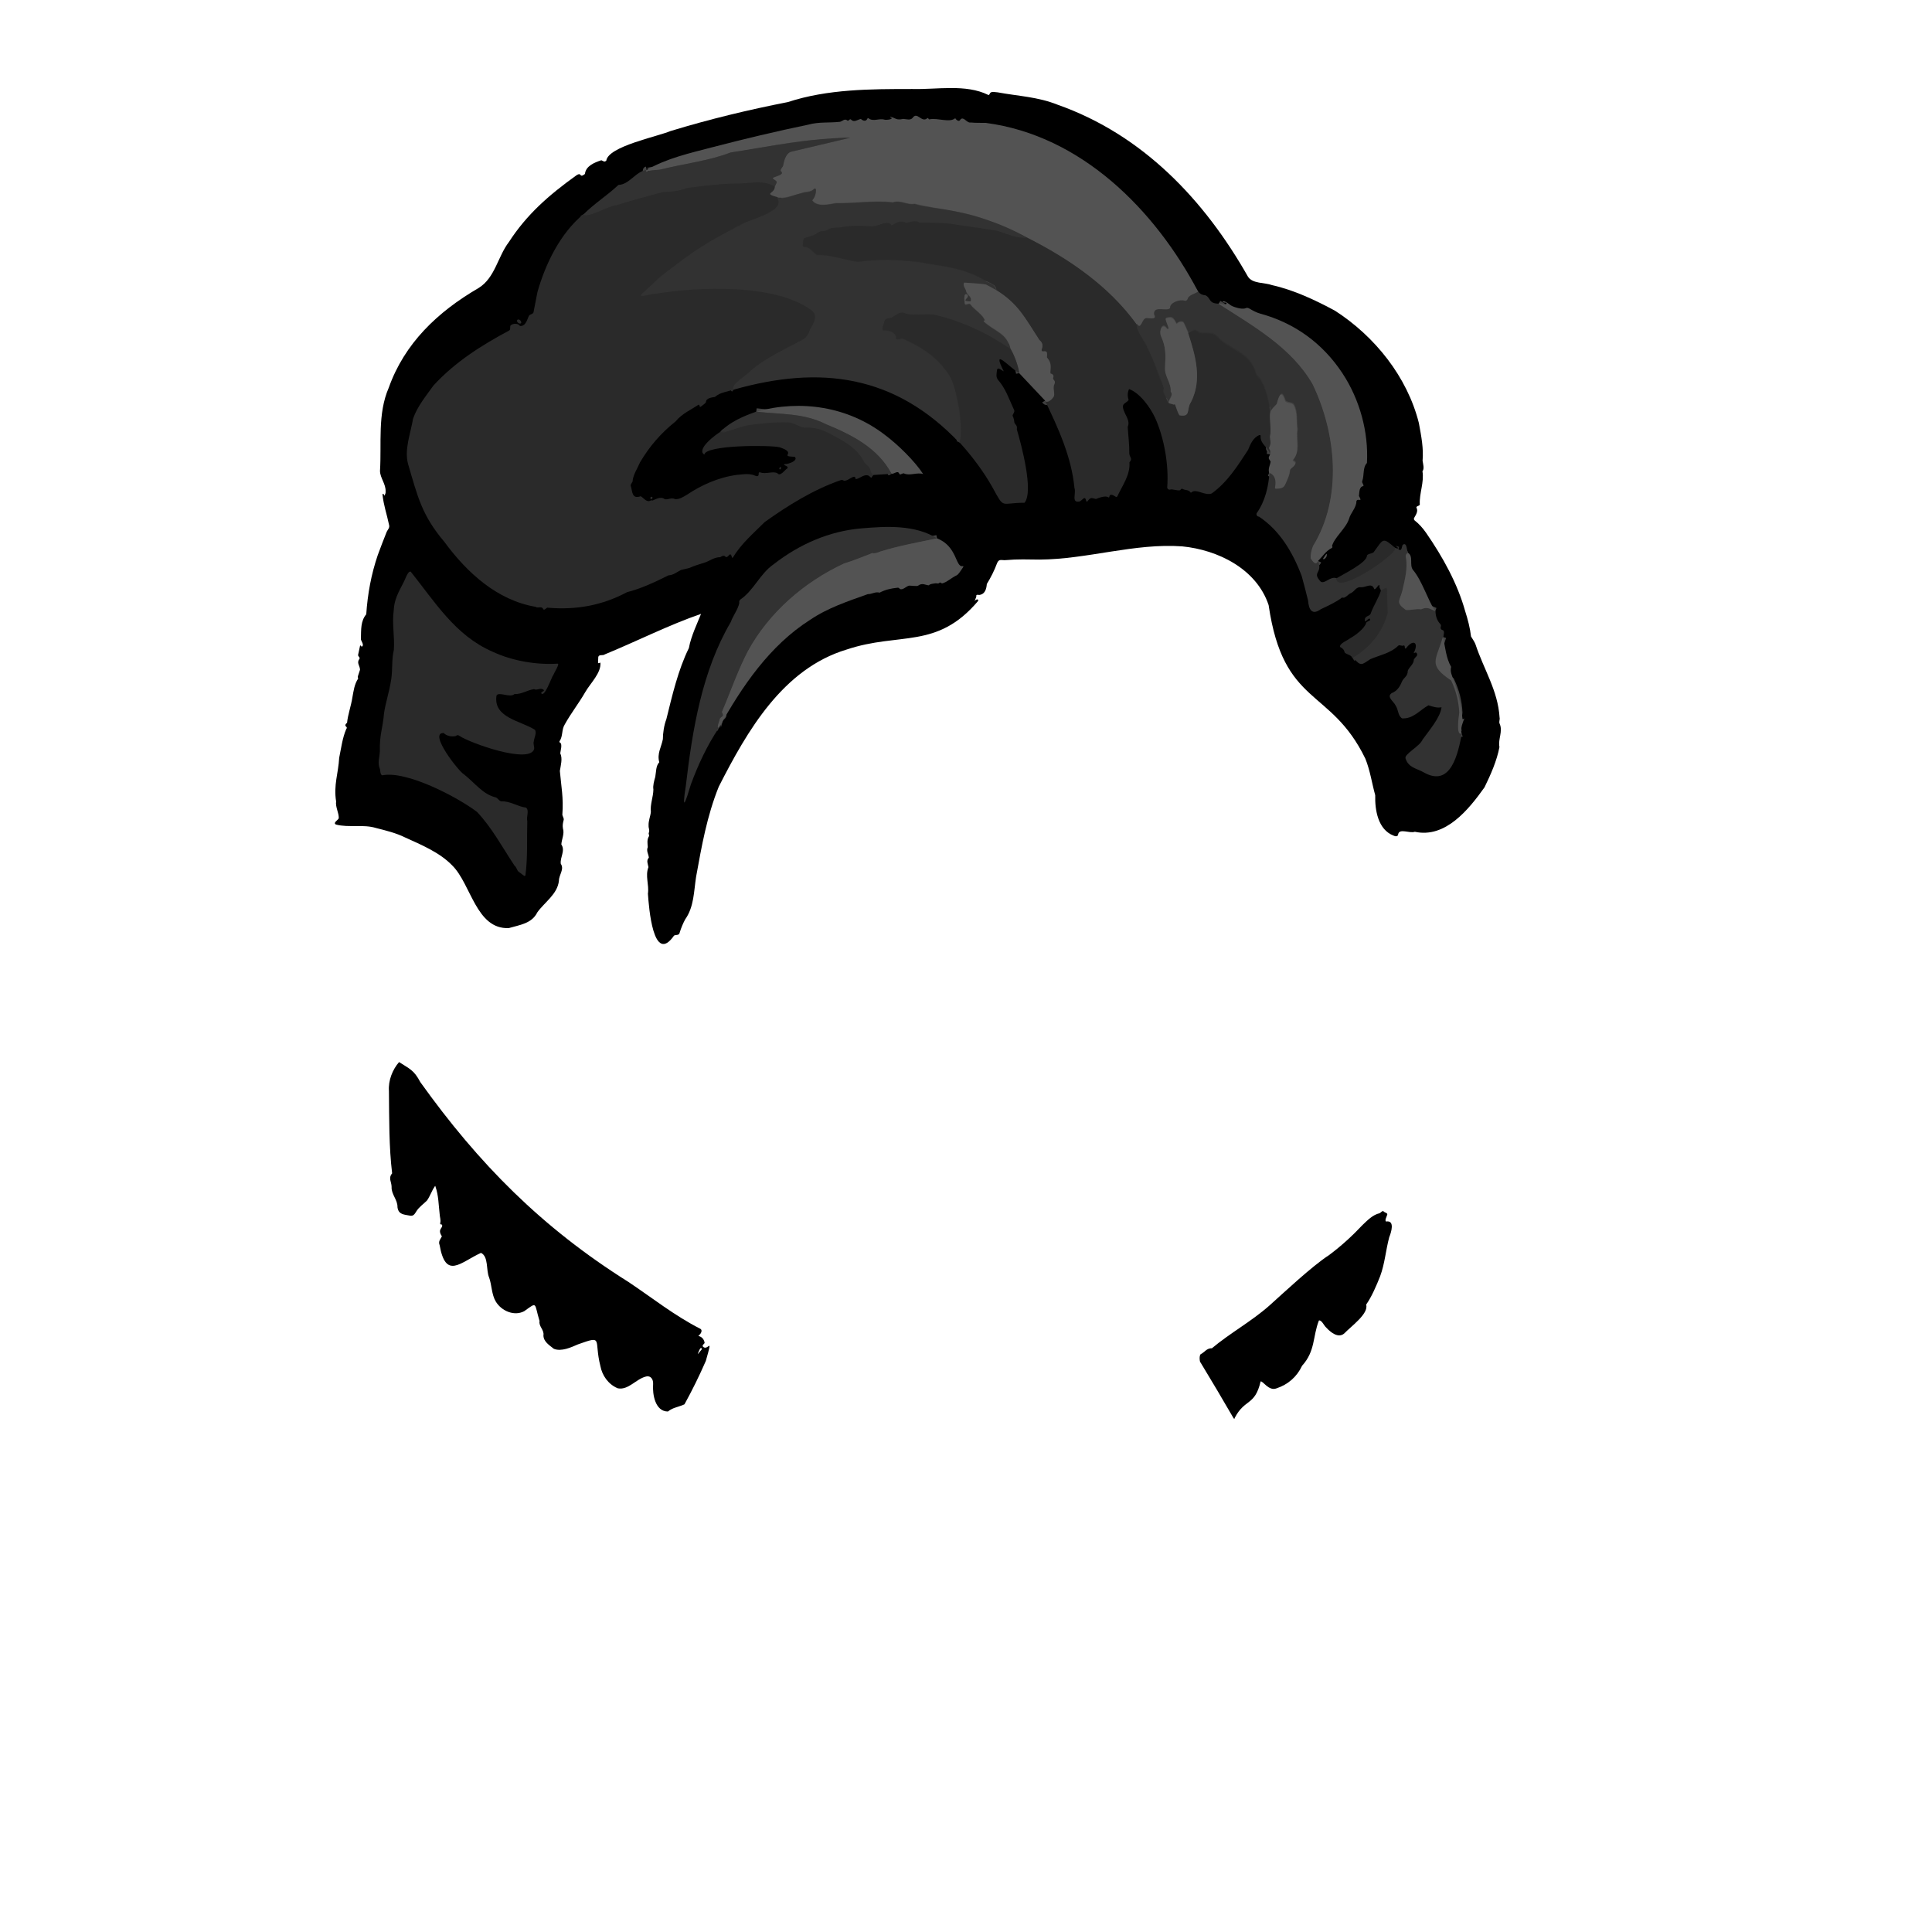 <svg enable-background="new 0 0 1448 1448" viewBox="0 0 1448 1448" xmlns="http://www.w3.org/2000/svg"><path d="m271.5 484.5c1.6-1.7-1.4-4.3-1-6.1.2-6.3-.3-12.9 4-18 1-15.1 3.7-29.9 8.6-44.3 2.2-6 4.4-11.7 6.6-17.2.9-2.2 2.7-3.2 1.8-5.9-1.6-7.7-4-14.3-4.8-22.2-.1-.7.2-.8.7-.5.3.2.5.4.5.8.1.4.2.5.4.1.6-1.1.8-2 .7-2.8.3-5.6-4.1-10.1-4.2-15.4 1.3-20.9-2-42.7 6.6-62.5 11.8-33.1 36.4-56.7 67.4-74.7 12.3-7.7 14.2-23.4 22.6-34.4 13.4-20.7 30-35.2 50.2-49.7 4.9-3.5 2.1 2.4 6.8-1.3.6-6 7.1-8.6 12.3-10.3 1.4.5 2.2 1.7 3.7.3 1.5-10.7 38.2-18 48.2-22.2 29.2-8.9 58.3-15.9 87.9-21.7 29.9-9.8 62.2-9.8 93.3-9.8 18.5.5 39.9-3.9 56.8 4.4.8.5 1.2-.9 1.5-1.4 1.4-1.4 3.3-.6 5.6-.5 15.7 2.9 30 3.3 45 9.3 64 22.6 110.1 71.5 142.6 128.8 3.4 5.5 12.5 4.3 18.1 6.4 16.2 3.6 32.6 11.3 47.2 19.2 29.8 19.2 54.1 49.5 62.8 84.1 1.9 10.2 3.6 19 2.8 28.3.3 2.3 1.5 6-.1 7.9 1.4 8.1-2.4 16.5-2 24.6.5 1.4-3 1.4-2.5 2.7 1.5 2.6-.4 5.3-1.7 7.6-.4.7-.2 1.5.4 2 3.2 2.5 6 5.6 8.5 9.2 12.5 18.1 23.5 37.9 29.3 58.7 2 6.2 3.7 12.8 4.4 19 1.8 2.8 2.9 4.7 3.3 5.8 6.4 19.3 16.8 34.6 18.1 54.9.4 1.7-.6 3 0 4.6 2.7 5.8-1.3 11.7-.1 17.6-1.9 10.2-6.6 20.8-11.2 30.2-11.9 16.7-29.3 38.3-52.2 33.3-4.1 1.4-11.5-2.8-12.5 1.8-.1 1.9-2.1 1.8-3.4 1.1-11.8-4.5-14.1-19.3-13.8-30.3-2.5-9-3.8-18.5-7.4-27.4-26.1-53.8-61.3-38.6-72.5-115.1-9.1-27.3-38.2-41.4-64.7-44-35.6-2.6-71.2 9.7-107 9.9-8.7-.1-16.3-.4-25.4.4-3 .3-5.1-1.3-6.5 2.5-2 5.4-4.6 10.5-7.6 15.4-.3 3.7-1.3 7.6-5.6 8.2-.7 0-2.3-.5-2.3.6.4.9-1.8 4.4-.9 3.7.5-1.1 3.1-1.5 2.2.3-30.9 36.5-58.6 23-98.4 36.3-47.9 14.4-74.6 61-95.9 102.8-8.9 22.1-12.8 44.5-17 67.6-1.7 10.9-1.5 22.5-8.2 31.9-1.6 3-3 6.3-4.1 9.9-.4 2.3-2.8 1.4-4.2 2.2-15.7 22.5-18.9-21.5-19.6-31.4 1-6.7-2.2-13.3.4-19.9-.4-2.4-1.8-4.9.3-7.1-.2-2.6-2.1-5-.8-7.9-.2-2.8-.7-5.5.8-8 .6-.9-.5-1.9 0-2.8.8-2-.3-3.3-.2-5.2-.2-3.9 1.4-7 1.7-10.4-.6-5.7 1.8-11.1 1.9-16.8-.5-2.8.6-6.7 1.4-9.4.7-3.8.4-8.3 3-11-1.8-6.6 1.6-11.4 2.7-17.3 0-4.4.9-10.6 2.6-14.9 4.4-17.8 8.8-37 16.9-53.4 1.6-9 6.8-19.6 9.1-25.6-23.7 8.1-49 20.9-72 30.3-1.6 1.3-4.5-.2-5 2 0 0-.2 4.3-.2 4.3.2.9 1.3-.2 1.8 0 .6 7.7-7.4 15.2-11.3 21.9-4.8 8.4-10.7 15.8-15.4 24.3-2.5 3.9-1.3 8.8-3.9 12.6-.2.3-.2.8.2 1 2.2.9.4 6.4.3 8.1 1.9 3.9.3 9.2-.3 13.2 1 11.3 2.8 20.4 1.9 32.2-.3 1.4 1.2 2.9 1 4.4-.6 2.3-1 4.1-.6 6.5 1.3 3.9-1 8.3-1.2 12 3.2 4.7-1.1 9.6-.4 14.5 2.8 4.1-1.4 8.2-1.4 12.7-1.1 10.1-10.7 16-16.2 23.7-4.1 8.4-13.2 9.4-21.4 11.8-24.5 1-28.2-32.9-42.3-46.9-9.4-9.8-23.2-15.5-35.3-21-6.9-3.4-14.3-5.2-21.8-7.1-9.7-3-20.3-.1-30.1-2.6-2.6-1.4 1.7-3.3 2.1-4.8.1-4.1-2.6-8.3-2-12.6-2-12.2 1.7-21.1 2.3-32.6 1.5-7.2 2.4-14.9 5.3-21.6.6-.7.6-1.3-.2-1.9-1-.8-.2-2.2.8-2.7.6-6.2 3-12.6 4-19.1.9-4.9 1.5-9.9 4.3-14.1 0-.5-.4-1.2-.2-1.7 0 0 1.6-4.9 1.6-4.9 0-3.1-2.8-5.1-.4-8.2.2-.3.2-.7 0-1 0 0-.8-1.1-.8-1.1-.2-.3-.3-.7-.2-1 0 0 1.4-6.5 1.4-6.5 0-.7 1.1-.4.8.1.4.3.4.4.9.2z"/><g fill="none" stroke-width="5"><path d="m898 218.6c-2.5 1.7-6.9 2.6-7.8 5.8-.1 1-1 1.8-2.1 1.7-3.3-1.3-11.5 1.3-11.1 5.4-2.1 3.1-12.6-2.2-12 4.6 2.7 4.5-3.2 3-5.5 3-3.8-.3-3.9 9.7-7.5 4.3" stroke="#434343"/><path d="m852 243.3c-21-29.2-50.7-49-82.2-65.2" stroke="#3f3f3f"/><path d="m769.8 178.1c-21.6-12.1-45-19.1-69.4-22.6-5.1-1-10.1-1.3-14.9-3-5.8 1.1-10.3-3.1-16.4-1.1-14.1-1.6-28.3.8-42.6.6-5.4.9-14.2 3.1-17.8-2.2 1.9-2.2 2.9-4.9 2.8-8.1 0-.6-.9-1-1.3-.5-2.7 2.9-6.3 1.9-9.6 3.3-6 1.1-11.9 4.8-18.1 3.3" stroke="#434343"/><path d="m582.6 147.8c-11-3.2-2.3-2.2-2-7.9" stroke="#3f3f3f"/><path d="m580.7 139.9s1.2-2.6 1.2-2.6c1.6-2.5-5.2-3.2-1.6-4.5 1.5-.7 7.3-2 5.4-4.1-2.1-1.3 1.7-3.7 1.4-5.3.8-4 2.4-9 6.2-9.8 13.2-3.1 34.3-8.1 44-10.4-29.7.1-60.5 6.5-89.8 11.1-15.9 6.2-35.5 8.5-51.4 12.4-3.9 1.1-7.5.3-11.3 1.9-.8.2-.7-1.2-.2-1.3" stroke="#434343"/><path d="m852 243.3c-.3 4.5 2.1 6.6 4.3 10.9 5.4 9 8.9 17.6 12 27.3 1.3 3.7 5.3 7.7 3.5 11.8-.7.5 4 8.3 4.1 8.9" stroke="#2e2e2e"/><path d="m876 302.1 3.8 1.1c.2 0 .6-.6.8-.1.5.4 2.7 8.7 3.9 8.2 8.2 1.3 4.7-5 8.1-9.9 8.6-16.9 3.5-34.8-2.1-51.8" stroke="#3f3f3f"/><path d="m890.5 249.6c5.1-1.5 3.5-3.5 8.9 0 5.4.8 9.9-1.3 14 4.1 8.2 7.8 19.6 10.1 25.5 20.4 1.3 2 1.8 4.3 2.5 6.6 1.2 1.9 3.6 3.7 4.1 5.2 3.1 6.2 5.3 13.9 6.7 23" stroke="#2e2e2e"/><path d="m952.1 308.8c-.8 4.7 1 12.9-.2 18.3.1 2.6 1.1 4.8-.4 7.7-.8 1.3.5 2.1.7 3.2 0 0-.3 2.5-.3 2.5" stroke="#3f3f3f"/><path d="m783.3 300.3c1.2 2.2 5.2-.7 6.7-3.6.5-3.1-1.2-5.9.3-9 .5-1.6.3-2.5-.9-3.5-.3-.2-.3-.5-.2-.8.8-1.2.2-3.4-1.4-3.3-2.2-1.9 2-7.8-2.8-11.4-.8-.6-.2-3.1-.3-3.9.2-3.1-4.7.1-4-2.9 1.1-3 .8-4.9-1.7-7.1-10.7-16.2-15.7-27.1-32.2-37.3" stroke="#3f3f3f"/><path d="m769.8 178.1c-7.7.9-15.2-2.9-22.5-4.8-9.8-1.6-19.2-3-28.9-4.3-10.1-2.1-20-1.7-29.7-1.9-2.9-2.1-6.8-.2-9.6.2-7.2-3.3-10.4 3.9-11.8 1.2-2.1-3.7-11.6 2.7-15.7 1.3-6.7-.3-13.5-.6-20.2.6-3.8 1-8.2-.3-11.5 2.2-2.3 1.4-4.8.2-7.1 2-2.9 2.4-6.7 2.8-10.1 4.1-1.2.2-.8 4.5-1.2 5.2-.1.6.4 1.2 1 1.3 4.3-.2 6.4 4.1 9.6 6 10.5-.2 20.4 3.7 30.5 5.2 17.8-2.3 29.9-1.6 46.2.2 16 3.2 31.2 3.6 47.4 12.7 2.8 2.7 10.4 3 10.4 8.6" stroke="#2e2e2e"/><path d="m746.8 217.5-7.1-4c-.6-.9-15.5-1.5-16.7-1.7-1.7 1.5.9 4.3 1.3 6 .2 3.1 4.3 3.9 3.5 7.5-.7 1.3-3.3.2-4.1-.1-.9-1.3 3.1-2.6 1.5-4.3-3.2-2.2-2.2 4.2-2.1 5.6.1 3.6 3-.3 4.4 1.5 2.9 4 9.6 7.6 10.9 12.3-.4-.1-1.4-.2-.9.5 8.1 7.4 17.6 8.6 20 20.8" stroke="#434343"/><path d="m757.5 261.6c-17.1-11.6-37.1-21.2-57.8-26-7.7-.8-16.2 1.3-22.5-1.4-2.3-.8-6.1 2-8.1 3.2-2 1.3-5.4.3-6.2 3.1.2 1.4-2.9 6.3-.5 6.9 3.4-.3 9.3 1.3 9.2 5.8.7 2.4 4.1-.7 5.9.7 14.1 6.6 25.6 13.8 34.3 27.6 4.9 7.7 5.1 17.3 7.3 26 .5 8.2 2.8 15.9.2 24" stroke="#2e2e2e"/><path d="m580.7 139.9c-9.4-5.7-20.3-1.8-30.2-2.1-11 .1-24 1.7-35.3 3.3-5.9 2.2-12 2.8-18.3 3.1-11.9 3.1-23.3 6.2-35.2 9.9-4-.3-22.4 10.6-24.4 6.6" stroke="#2e2e2e"/><path d="m913.3 227.6c25.9 16.7 54.7 32.7 70.6 60.4 17.8 37.1 22.4 85.2.3 121.2-1.2 2.9-1.9 6.2-1.8 9.2 1.1 1.6 3.7 6.2 5.5 2.1" stroke="#434343"/><path d="m1001.6 433.5c.3 12.7 42.6-16.4 44-21.9-.7-.2 0-.5.2-.9" stroke="#2e2e2e"/><path d="m1055.3 414.4c-1.3.5-1.9 1.5-1.6 3.1 1.7 8.5-.7 17-2.6 25.3-2.1 7.9-5.4 8.6 2.7 14.4 3.5.3 7.4-1.1 11.4-.5 4.8-2.2 6.6-.2 10.5 1.3" stroke="#434343"/><path d="m1081.4 477.4c-5.3 17.9-11.4 20.8 6.1 32.6 3.9 8.3 5.7 15.7 6.1 24-.3 3.1-2.6 17.6 1.7 15.7" stroke="#434343"/><path d="m1013.7 493.1c12.8-7.7 22-18.7 26.1-33.5 0-6-.7-11.8-.4-17.8-.2-2.3-3.6.6-4.5.8" stroke="#2e2e2e"/><path d="m951.2 354.3c4.1 1.6 5.6 5.2 4.5 10.9-.1.4.3.8.7.8 2.6-.2 5.7-.1 6.8-3 1.5-3.4 3.5-7.3 3.6-11.1 1.3-1.9 6.8-4.4 2.5-6.6-.5-.1-.5-.4-.2-.8 5.8-6.6 1.9-15.5 3.3-22.5-1-6.3.3-12.9-2.8-18.7-1.2-1.9-5.1-1.2-6.3-2.9-2.8-9.1-4.8-4-6.3 2.1-1.5 2.1-3.4 2.9-4.9 6.2" stroke="#434343"/><path d="m890.5 249.6c-.3-.4-3.4-8.4-4.1-8.1-2.5-1.2-4.2 1.7-5 1-.8-1.7-2-4.2-4.1-4.5-.9.4-4.2 0-3.9 1.7.6 1.2 3.8 8.6 1.1 6.8-3.6-5.4-6.1 1.8-4.6 5.3 4 8.9 3.5 14.4 3.1 23.6-.6 6.6 4.8 11.6 4.2 18.1 2.4 2.9-1.3 5.3-1.4 8.5" stroke="#434343"/><path d="m582.6 147.8c7.8 11-26.6 18-32.5 23.2-17.3 8.8-33.8 19.2-48.8 31.6-8.8 5.2-12.8 11.7-19.9 17.3-4.7 3.6 8.5-.5 9.7 0 32.3-5.5 89.3-7.8 116.8 11.8 6 4 2.4 9.9-.5 14.8-.9 3.2-2.4 5.6-4.7 7.3-13.8 7.6-28.3 13.8-40.1 24.1-2.1 2.9-15.8 10.5-12.3 13.8" stroke="#2e2e2e"/><path d="m540.1 323.5c.9.8 2.2.9 3.8.2 5.9-2.4 11.6-3.5 17.9-5.2 9.9-1.1 18.2-2.3 28.6-1.9 5.1.1 9.5 4.3 14 3.9 5.6-.1 10.9 1.1 15.9 3.7 10.1 5.4 20.9 10.3 26.8 21 .7 2.9 4.8 3.9 5.2 7.2.4 1.7 1.1 3 2.1 3.7" stroke="#2e2e2e"/><path d="m764 279.7c-1.1-6.4-3.3-12.5-6.5-18.1" stroke="#3f3f3f"/><path d="m668.2 355.1c-10.2-19.2-29.7-29.2-49.3-37.2-17-8.6-34.5-7.2-52.1-9.4" stroke="#434343"/><path d="m702.3 403.5c-14.5 3.1-28.1 5.5-42.4 9.9-2.1.9-3.8 1.6-6.1 1.2-7.1 2.7-13.9 5.6-21.2 7.8-30.3 14.1-56.4 37.1-72 65.6-7.6 14.6-12.9 30.1-19.3 45.2-.7 1.1 1.5 2.6.3 3.6-.3.2-2.2 1.7-2.1 2.2 0 0-1.6 5.5-1.6 5.5-.2.6.5.8.9 1" stroke="#434343"/></g><path d="m898 218.6c-2.5 1.7-6.9 2.6-7.8 5.8-.1 1-1 1.8-2.1 1.7-3.3-1.3-11.5 1.3-11.1 5.4-2.1 3.1-12.6-2.2-12 4.6 2.7 4.5-3.2 3-5.5 3-3.8-.3-3.9 9.7-7.5 4.3-27.1-36.6-67.9-61.1-109.6-77.3-17.5-8-38.6-8.9-56.9-13.5-5.8 1.1-10.3-3.1-16.4-1.1-14.1-1.6-28.3.8-42.6.6-5.5.9-14.2 3.1-17.8-2.2 1.3-1.2 4.9-9 1.5-8.6-2.7 3-6.3 1.9-9.6 3.3-7.1 1.9-15.9 5.9-22.7 1.8-3.2-2.3 3.4-2.5 2.6-6.4 0 0 1.2-2.6 1.2-2.6 1.7-2.5-5.2-3.2-1.6-4.5 1.3-.7 7.4-2 5.4-4.1-2.1-1.3 1.7-3.7 1.4-5.3.8-4 2.4-9 6.2-9.8 13.2-3.1 34.4-8.1 44-10.4-6.3-1.2-13.6 1.9-20.4 1.2-23.1 1-46.7 6.8-69.4 9.9-15.9 6.2-35.5 8.5-51.4 12.5-3.9 1.1-7.5.3-11.3 1.9-.8.2-.7-1.2-.2-1.3 15.3-8.9 32.5-12.7 49.3-17.1 24.2-6.3 48.1-12 72.2-17 7.9-2.2 15.4-1.2 23.5-2.1 2-.3 3.5-2.8 5.7-1 .6.5 1.2-.4 1.7-.7.3-.3.7-.3 1 0 2.3 2.4 4.7.2 7.4-.5 1.5 1.5 3.9 2.2 4.9-.2.1-.3.5-.4.8-.3 3.6 2.9 7.9-.2 12.1 1.1 1.2.4 7.5-.4 4.5-1.7-.3 0-.4-.2-.2-.5 4.2 1 4.3 2.8 9.6 1.6 2.3.1 5.5 1.4 7.2-.9 3.4-4.8 6.6 4.1 10.9.4.9-.7.7 1.2 1.8.8 6-1.2 15 2.8 19.1-.8.8 1.3 2.9 3.1 3.9 1 2.4-2.8 4.8 2.9 7.8 2.2 3.8.4 7.5.2 11.2.3 71.6 9.4 126.8 65.1 159.2 126.5z" fill="#535353"/><path d="m580.7 139.9c-9.4-5.7-20.3-1.8-30.2-2.1-11 .1-24 1.7-35.3 3.3-5.9 2.2-12 2.8-18.3 3.1-11.9 3.1-23.3 6.2-35.2 9.9-4-.3-22.4 10.6-24.4 6.6 8-8.1 18.1-14.4 26.2-22.1 8.4-.3 12.9-10.2 21.1-11.2-.5.1-.6 1.5.2 1.3 3.8-1.7 7.5-.9 11.3-1.9 15.9-4 35.5-6.3 51.4-12.5 29.3-4.6 60.1-10.9 89.8-11.1-9.8 2.3-30.7 7.3-44 10.4-3.8.8-5.4 5.8-6.2 9.8.3 1.6-3.5 4-1.4 5.3 1.9 2.2-4 3.4-5.4 4.1-3.6 1.3 3.2 2.1 1.6 4.5-0 0-1.2 2.6-1.2 2.6z" fill="#323232"/><path d="m580.7 139.9c-.3 5.7-9 4.7 2 7.9 7.8 11-26.6 18-32.5 23.2-17.3 8.8-33.8 19.2-48.8 31.6-8.8 5.2-12.8 11.7-19.9 17.3-4.7 3.6 8.5-.5 9.7 0 32.3-5.5 89.3-7.8 116.8 11.8 6 4 2.4 9.9-.5 14.8-.9 3.2-2.4 5.6-4.7 7.3-13.8 7.6-28.3 13.8-40.1 24.1-2.1 2.9-15.8 10.5-12.3 13.8-5.1 2.1-10.2 2-14.6 5.8-2.3.4-6.6.8-6.7 3.8.1.8-3.5 3.1-4 3.6-1.2.6-.3-2-1.7-1.5-6 4-12.4 6.7-17.1 12.5-10.8 8.6-19.4 18.4-26.6 30.6-2 4.7-4.7 8.5-5.5 13.3.3 1.7-1.7 2.7-1.5 4.2 1.4 4.6.8 10.3 7.5 7.9 1.9 1 4.5 5.1 7.5 3.2.5-.4 1.2.2 1.7-.1 2.6-1.2 6.2-3 8.8-.9 2.4.7 5-1.5 7.8 0 3.1.3 6.1-1.7 8.7-3.2 10.8-7.3 23.9-13.2 37.7-15 5.2-.4 9.4-1.4 14.3.9.7.3 1.5 0 1.8-.6.3-.9-.3-2.5 1.2-2.2 4.3 1.7 9.5-1.2 13 .7 2 2.8 5.7-2.7 7.2-3.5 2.3-2-4.5-2.6-1.6-3.4 2.7.1 10.1-2.5 7.4-5.4-12.8-.5 2.7-2.6-11.5-7.2-7.1-1.7-55.3-1.8-56.3 5.5-6.4-3.8 8.5-15.1 12.3-17.2.9.8 2.2.9 3.8.2 5.9-2.4 11.6-3.5 17.9-5.2 9.9-1.1 18.2-2.3 28.6-1.9 5.1.1 9.5 4.3 14 3.9 5.6-.1 10.9 1.1 15.9 3.7 10.1 5.4 20.9 10.3 26.8 21 .7 2.9 4.8 3.9 5.2 7.2.4 1.7 1.1 3 2.1 3.7-.6.8-1.9 1.2-2.9.7-3.8-2.2-7.1 2.1-10.3 2.3-.2-.8-.2-1.7-1.1-1.8-2.4.3-4.9 3.2-7.7 3-.8-.6-1.7-.7-2.5-.4-20.2 7-39.3 18.8-56.9 31.4-8.6 8.6-17.4 16-23.8 26.5-1 1.7-.8-3.6-2.6-2-4 4.5-1.9-1.5-6.9 1.8-4.5 0-7.8 2.7-11.2 3.9-4.5 1.4-8 2.4-12 4.2-2.1.5-4.2 1-6.2 1.5-3.3 1.6-5.7 3.9-9.4 4-9.4 4.8-21.7 10.4-31 12.6-19 10.1-38.1 13.4-59.1 11.7-1.2-.7-2.9 2.6-3.8 1-1-2.6-4-.3-5.7-1.7-28.8-4.9-51.4-25.6-68.3-48.6-17.1-20.2-20.1-34.2-27.2-58.2-3.1-10.9 1.9-23.4 3.7-34.3 3.4-9.5 9.7-16.9 15.3-24.8 16-17.4 35.6-29.9 56.4-41 1.7-.7.7-2.6 1.3-3.9 1.7-1.8 5.9-1.8 7.1.3 4.6.4 5.5-5.5 6.9-7.9.7-.7 3.4-1.3 3.3-2.6 1-4.9 2-10.1 2.9-14.9 6.1-21.5 17.2-44.1 34.5-58.4 1.8 4 20.6-7 24.4-6.6 11.8-3.7 23.3-6.8 35.2-9.9 6.3-.2 12.4-.9 18.3-3.1 11.3-1.6 24.4-3.1 35.3-3.3 9.9.5 20.8-3.4 30.2 2.3z" fill="#2a2a2a"/><path d="m769.8 178.1c-7.7.9-15.2-2.9-22.5-4.8-9.8-1.6-19.2-3-28.9-4.3-10.1-2.1-20-1.7-29.7-1.9-2.9-2.1-6.8-.2-9.6.2-7.2-3.3-10.4 3.9-11.8 1.2-2.1-3.7-11.6 2.7-15.7 1.3-6.7-.3-13.5-.6-20.2.6-3.8 1-8.2-.3-11.5 2.2-2.3 1.4-4.8.2-7.1 2-2.9 2.4-6.7 2.8-10.1 4.1-1.2.2-.8 4.5-1.2 5.2-.1.6.4 1.2 1 1.3 4.3-.2 6.4 4.1 9.6 6 10.5-.2 20.4 3.7 30.5 5.2 17.8-2.3 29.9-1.6 46.2.2 16 3.2 31.2 3.6 47.4 12.7 2.8 2.7 10.4 3 10.4 8.6l-7.1-4c-.6-.9-15.5-1.5-16.7-1.7-1.7 1.5.9 4.3 1.3 6 .2 3.1 4.3 3.9 3.5 7.5-.7 1.3-3.3.2-4.1-.1-.9-1.3 3.1-2.6 1.5-4.3-3.2-2.2-2.2 4.2-2.1 5.6.1 3.6 3-.3 4.4 1.5 2.9 4 9.6 7.6 10.9 12.3-.4-.1-1.4-.2-.9.5 8.1 7.4 17.6 8.6 20 20.8-17.1-11.6-37.1-21.2-57.8-26-7.7-.8-16.2 1.3-22.5-1.4-2.3-.8-6.1 2-8.1 3.2-2 1.3-5.4.3-6.2 3.1.2 1.4-2.9 6.3-.5 6.9 3.4-.3 9.3 1.3 9.2 5.8.7 2.4 4.1-.7 5.9.7 14.1 6.6 25.6 13.8 34.3 27.6 4.9 7.7 5.1 17.3 7.3 26 .5 8.2 2.8 15.9.2 24-48.5-51.1-104.3-58.2-169.1-39.9-3.6-3 10.4-11.1 12.3-13.8 11.8-10.3 26.4-16.4 40.1-24 2.2-1.7 3.8-4.1 4.7-7.3 2.9-4.8 6.5-10.8.5-14.8-27.4-19.6-84.4-17.3-116.8-11.8-1.7-.5-13.9 3.6-9.7 0 7.8-7.2 15.5-14.8 25.1-21.4 15.1-11.8 31.2-21.5 48.4-29.8 5.6-5.1 34.6-9.1 27.9-20.9 6.2 1.5 12.1-2.2 18.1-3.3 3.3-1.3 6.9-.3 9.6-3.3.4-.5 1.3-.2 1.3.5.1 3.2-.8 5.9-2.8 8.1 3.5 5.3 12.3 3.1 17.8 2.2 14.3.2 28.5-2.2 42.6-.6 6.1-2 10.6 2.2 16.4 1.1 4.8 1.6 9.8 2 14.9 3 24.4 3.1 47.8 10.1 69.4 22.2z" fill="#323232"/><path d="m769.8 178.1c31.5 16.1 61.2 36 82.2 65.2-.3 4.5 2.1 6.6 4.3 10.9 5.4 9 8.9 17.6 12 27.3 1.3 3.7 5.3 7.7 3.5 11.8-.7.5 4 8.3 4.1 8.9l3.8 1.1c.2 0 .6-.6.8-.1.5.4 2.7 8.7 3.9 8.2 8.2 1.3 4.7-5 8.1-9.9 8.6-16.9 3.5-34.8-2.1-51.8 5.1-1.5 3.5-3.5 8.9 0 5.4.8 9.9-1.3 14 4.1 8.2 7.8 19.6 10.1 25.5 20.4 1.3 2 1.8 4.3 2.5 6.6 1.2 1.9 3.6 3.7 4.1 5.2 3.1 6.2 5.3 13.9 6.7 23-.8 4.7 1 12.9-.2 18.3.1 2.6 1.1 4.8-.4 7.7-.8 1.3.5 2.1.7 3.2 0 0-.3 2.5-.3 2.5-1.1-5.5-7.6-7.7-7.1-14.1 0-.4-.5-.7-.9-.5-4.7 1.8-6.8 6.9-8.5 11.1-7.9 12.1-15.5 24.2-27.2 32.6-4.9 2.1-11.6-3.8-15.1-.9-.2.4-.7.4-.9.1-1.3-2.1-4-1.4-5.9-2.6-.8-.4-1.4.5-1.8 1-2.4.6-5.4-1.1-7.8-.4-1 .1-1.8-.7-1.9-1.6 1.3-16.8-2.2-36.8-8.9-51.9-3.9-8.5-11.8-19.1-19.7-21.9-1.2 2.7-1.3 5.4-.3 8.1-1.7 2.9-5.8 2.1-3.7 7.8 1.4 4.1 5 8.1 3 12.4.4 6.7 1.3 13.3 1.2 20 .2 3.1 2.8 3.6.1 6.6.7 9.5-5.3 17.3-9 25.4-.2.5-.9.7-1.3.4-1.5-1-4.5-2.8-4.8.1 0 .4-.5.6-.8.3-2-1.5-7.1.4-9.2 1.3-3.6-.9-3.9-1.5-6.5 1.9-.5.2-.9-.3-.9-.8-1-4.4-3.2.7-5.2.8-6 1.1-2.1-6.4-3.5-10.1-2.2-23.2-12.1-44.8-22-65.4 1.2 2.2 5.2-.7 6.7-3.6.5-3.1-1.2-5.9.3-9 .5-1.6.3-2.5-.9-3.5-.3-.2-.3-.5-.2-.8.8-1.2.2-3.4-1.4-3.3-2.2-1.9 2-7.8-2.8-11.4-.8-.6-.2-3.1-.3-3.9.2-3.1-4.7.1-4-2.9 1.1-3 .8-4.9-1.7-7.1-10.7-16.2-15.7-27.1-32.2-37.3.1-5.6-7.6-6-10.3-8.6-16.3-9.1-31.4-9.5-47.4-12.7-16.3-1.8-28.4-2.4-46.2-.2-10.1-1.4-20-5.3-30.5-5.2-3.2-1.9-5.3-6.2-9.6-6-.6 0-1.1-.6-1-1.3.6-.7-.1-5 1.2-5.2 3.4-1.2 7.2-1.7 10.1-4.1 2.4-1.7 4.8-.6 7.1-2 3.3-2.4 7.7-1.2 11.5-2.2 6.7-1.2 13.5-.8 20.2-.6 4.9 1.2 11.9-4.5 15.7-1.6.5 3.5 4.6-4.3 11.7-.9 2.8-.4 6.8-2.3 9.7-.2 9.7.2 19.5-.1 29.7 1.9 9.8 1.3 19.2 2.7 28.9 4.3 7 2.2 14.5 6 22.2 5.1z" fill="#2a2a2a"/><path d="m746.8 217.5c16.5 10.2 21.6 21.1 32.2 37.3 2.5 2.2 2.8 4 1.7 7.1-.4 3.9 5.1-2.2 3.9 5.8 3.4 4.3 3 6.9 2.6 12.2 1.6.3 3.1 1.6 2 3.5.1 1.6 2.2 2.2 1.1 4.3-1.5 3 .2 5.9-.3 9-1.4 2.9-5.5 5.9-6.7 3.6 0 0-19.4-20.6-19.4-20.6-1.1-6.4-3.3-12.5-6.5-18.1-2.4-12.1-11.9-13.3-20-20.8-.5-.8.5-.6.9-.5-1.4-4.7-8-8.2-10.9-12.3-1.3-1.8-4.2 2-4.4-1.5 0-1.4-1.1-7.8 2.1-5.6 1.8 2.6-5.7 4.7 2 5 .3 0 .6-.2.6-.6.7-3.5-3.3-4.4-3.6-7.5-.5-1.7-3-4.6-1.3-6 1.3.2 16 .8 16.7 1.7.2 0 7.3 4 7.3 4z" fill="#535353"/><path d="m898 218.6c1.4 1.7 3.2 2.6 5.4 2.7 4.3 1.9 2 6.1 9.9 6.3 25.9 16.7 54.7 32.7 70.6 60.4 17.8 37.1 22.4 85.2.3 121.2-1.2 2.9-1.9 6.2-1.8 9.2 1.1 1.6 3.7 6.2 5.5 2.1 3.6 9.6-5 7.8 1.9 15.4 3.1 2.1 7.4-4.4 11.9-2.5.3 12.7 42.6-16.4 44-21.9-.7-.2 0-.5.2-.9 4.7 2.5 4 2.3 5.3-2.2 3.7-2.7 2.8 5.1 4.3 5.8-1.3.5-1.9 1.5-1.6 3.1 1.7 8.5-.7 17-2.6 25.3-2.1 7.9-5.4 8.6 2.7 14.4 3.5.3 7.4-1.1 11.4-.5 4.8-2.2 6.6-.2 10.5 1.3-.1 3.2.9 7.1 3.4 9.7.7.6.9 1.4.5 2.4-.3.9.1 1.9 1 2.2 2.4.4 1.1 3.6 1 5.1-5.3 17.9-11.4 20.8 6.1 32.6 3.9 8.3 5.7 15.7 6.1 24-.3 3.1-2.6 17.6 1.7 15.7-2.8 14.6-8 41-28.4 29.5-5.8-3.3-11.6-3.5-13.9-10.6-1-3.3 10.8-9.1 12.8-14.1 4.8-6.7 13.3-16.5 14.2-24.2-3.5.6-6.5-.4-9.8-1.5-6.4 3.5-11.5 10.4-19.9 9.8-3.2-2.5-2.4-6-4.7-9.6-1.2-2.9-7.1-6.4-3-9.3 3.9-1.5 6.1-4.6 7.6-8.4 1.5-3.6 4.5-3.9 4.5-8.4 1-2.7 4.7-5.1 4.5-8.3.5-.9 1.2-1.7 1.9-2.4 1.4-1.1.3-4-1.5-2.6-.4.2-.5.1-.3-.3 3.9-7.9-.8-10.2-5.9-3.2-.3.3-.6.3-.8-.2-.3-.7.1-2.1-1.1-1.9-1.4.7-2.9-.8-3.9.1-5.8 5.7-13.6 7-20.9 10.1-6.6 4.2-7 5.9-13-1.2 12.8-7.7 22-18.7 26.1-33.5 0-6-.7-11.8-.4-17.8-.2-2.3-3.6.6-4.5.8-1-.9-1.5-1.8-1.4-2.6.2-4-2.8 3.1-4 1.7-1.7-5-6.1-1.1-9.5-1.3-4.1-.4-4.7 2.6-7.6 4.3-2.5.8-4.6 4.5-6.9 3.4-4.5 3.5-10.5 6.2-16 8.8-6.6 4.8-9 .2-9.5-6.4-1.5-6.1-3.1-12.5-4.8-18.5-6.9-18.2-16.5-34.1-32-44.5-1.3.1-2.3-1.4-1.7-2.6 6.5-9.3 8.8-20 9.6-30.7 4.1 1.6 5.6 5.2 4.5 10.9-.1.4.3.8.7.8 2.6-.2 5.7-.1 6.8-3 1.5-3.4 3.5-7.3 3.6-11.1 1.3-1.9 6.8-4.4 2.5-6.6-.5-.1-.5-.4-.2-.8 5.8-6.6 1.9-15.5 3.3-22.5-1-6.3.3-12.9-2.8-18.7-1.2-1.9-5.1-1.2-6.3-2.9-2.8-9.1-4.8-4-6.3 2.1-1.5 2.1-3.4 2.9-4.9 6.2-1.4-9.1-3.6-16.8-6.7-23-.5-1.6-2.8-3.3-4.1-5.2-.7-2.3-1.2-4.5-2.5-6.6-5.8-10.3-17.2-12.6-25.5-20.4-4-5.4-8.6-3.3-14-4.1-5.4-3.4-3.8-1.5-8.9 0-.3-.4-3.4-8.4-4.1-8.1-2.5-1.2-4.2 1.7-5 1-.8-1.7-2-4.2-4.1-4.5-.9.4-4.2 0-3.9 1.7.6 1.2 3.8 8.6 1.1 6.8-3.6-5.4-6.1 1.8-4.6 5.3 4 8.9 3.5 14.4 3.1 23.6-.6 6.6 4.8 11.6 4.2 18.1 2.4 2.9-1.3 5.3-1.4 8.5-.5-1.8-5.5-8.3-3.7-10.1-2.9-10.3-7.4-20.3-12-30.4-2-5.8-8.6-11.8-8.3-18.3 3.5 5.5 3.7-4.6 7.5-4.2 2.3 0 8.1 1.5 5.5-3-.6-6.8 9.9-1.5 12-4.6-.5-4 7.4-6.6 10.6-5.5 1.1.5 2.4-.3 2.6-1.6.9-2.5 5.2-3.4 7.8-5.1z" fill="#323232"/><path d="m987.8 420.5c-1.8 3.8-4.2-.2-5.5-2.1-.1-3 .6-6.3 1.8-9.2 22.1-36 17.5-84.1-.3-121.2-15.9-27.7-44.7-43.7-70.6-60.4 1.9-.4 2.9.6 4.5.8 1.5.1 2.2-1.7.7-1.6-.7.1-2.7-.3-1.8-1.1 2.8 0 5.1 3.2 7.6 4 1.3.5 5.5 2.1 8.8 1.5 1-.5 2-.7 3.1-.1 2.7 1.6 5.6 3.2 8.6 4 25.7 7 46.7 22.3 61.4 44.6 13 19.7 19.7 44.1 18.4 67.3-3.3 3.4-1.9 9-3.5 13.5-.6 1.4 1.4 2.7.8 3.8-3.3.5-2.9 4.8-3.3 7.4 3.1 5.5-.9 1.2-1.9 3.9.1 4.8-4.3 8.7-5.5 13.2-2.4 7.4-11 13.8-12.8 20.5.7.4.2 1.5-.5 1.6-4 2-6.8 6.4-10 9.6z" fill="#535353"/><path d="m757.5 261.6c3.2 5.7 5.3 11.7 6.5 18.1-6.7-3.4-21.5-20.8-11.7-1.4-1.4-.5-4.9-4-5.1-.6-.3 2.4-.9 4.7.7 6.9 5.8 6.5 8.2 14.2 11.8 21.9 1.5 2.3-.6 3.3-.8 5.1.8 1.6 1.2 3.2 1.3 4.9 1 2.6 2.3 1.8 1.9 5.3 3.3 11.3 12.8 46.3 5.8 55-18.5 0-14.8 5.3-24.1-11.6-6.6-11.8-15.5-23.6-24.6-33.6 3.2-11.6-1.5-39.3-7.4-50-8.7-13.8-20.2-21.1-34.3-27.6-1.8-1.4-5.2 1.7-5.9-.7.2-4.1-5.3-6.1-8.6-5.7-3.3.2-.1-5.6-.1-6.9.8-2.8 4.2-1.7 6.2-3.1 1.9-1.2 5.8-4.1 8.1-3.2 6.3 2.7 14.8.6 22.5 1.4 20.7 4.5 40.7 14.1 57.8 25.8z" fill="#2a2a2a"/><path d="m890.5 249.6c5.5 17 10.7 34.9 2.1 51.8-3.5 4.9.1 11.3-8.1 9.9-1.1.5-3.4-7.7-3.9-8.2-.2-.5-.5.1-.7.1 0 0-3.9-1.1-3.9-1.1.1-3.2 3.8-5.6 1.4-8.5.6-6.5-4.8-11.5-4.2-18.1.4-9.2.9-14.8-3.1-23.6-1.6-3.5.9-10.7 4.6-5.3 3.5 2-2.5-7.4-.6-8 3.7-1.5 6 .3 7.4 3.9.1.4.4.4.6.1 1.1-1.2 2.6-1.6 4.4-1.1.7-.4 3.7 7.7 4 8.1z" fill="#535353"/><path d="m390.5 242.2c-.4.5-1.4.4-2.2-.3-1.9-1.6-.2-3.5 1.6-1.8.7.7 1 1.6.6 2.1z" fill="#2a2a2a"/><path d="m951.2 354.3c-1-3 .8-5.7 1.1-8.4-1.8-2.7-1.8-2.5-.4-5.3l.2-2.4c-.1-1.1-1.4-1.9-.7-3.2 1.5-2.9.5-5.1.4-7.7 1.2-5.4-.6-13.7.2-18.3 1.5-3.3 3.5-4.2 4.9-6.2 1.5-6 3.5-11.4 6.3-2.1 1.2 1.8 5.1 1 6.3 2.9 3.1 5.7 1.9 12.4 2.8 18.7-1.4 7 2.5 16-3.3 22.5-.3.4-.2.6.2.8 4.2 2.2-1.2 4.7-2.5 6.6-.1 3.8-2.1 7.7-3.6 11.1-1.1 2.9-4.2 2.9-6.8 3-.4 0-.8-.4-.7-.8 1.1-6-.3-9.7-4.4-11.2z" fill="#535353"/><path d="m668.2 355.1c-10.2-19.2-29.7-29.2-49.3-37.2-17-8.6-34.5-7.2-52.1-9.4 33.7-9.2 68.7-3.7 96.1 17.2 10.1 7.5 22.7 19.9 29 29.6-4.5-1.5-9.9 1.5-14.2-.4-.6-.5-2 .4-2.6.6-.5.2-.8.1-1.1-.4-1.1-2.9-3.6.2-5.8-0z" fill="#535353"/><path d="m566.9 308.5c17.7 2.2 35.1.8 52.1 9.4 19.6 8 39.1 18 49.2 37.2l-13.7.9c-1-.7-1.7-1.9-2.1-3.7-.5-3.3-4.5-4.4-5.3-7.2-5.9-10.7-16.7-15.6-26.8-21-5-2.6-10.3-3.8-15.9-3.7-4.5.4-8.8-3.8-14-3.9-10.5-.4-18.8.8-28.6 1.9-6.6.5-16.5 6.4-21.8 5 7.6-7.4 17.1-11.5 26.9-14.9z" fill="#323232"/><path d="m584.4 351.8c-1.3-1 1.6-3.1.9-.6-.2.4-.6.7-.9.6z" fill="#2a2a2a"/><path d="m487.8 374c-.9-.5-.1-2.1.9-1.6.8.4 0 2.1-.9 1.6z" fill="#2a2a2a"/><path d="m702.3 403.5c-14.5 3.1-28.1 5.5-42.4 9.9-2.1.9-3.8 1.6-6.1 1.2-7.1 2.7-13.9 5.6-21.2 7.8-30.3 14.1-56.4 37.1-72 65.6-7.6 14.6-12.9 30.1-19.3 45.2-.7 1.1 1.5 2.6.3 3.6-.3.2-2.2 1.7-2.1 2.2 0 0-1.6 5.5-1.6 5.5-.2.6.5.8.9 1-8.8 13.1-15.6 27.7-21 42.4-3.8 12.8-7.1 22.2-3.8 1.1 5-42.4 12.1-86 33.7-122.8 1.7-4.8 5.4-9.4 6.4-14.3-.3-1.2.1-2.1 1.1-2.8 9.8-6.8 14.6-19.3 24.5-26.1 19.2-15 41.8-25 66-27 18.9-1.6 40-2.8 56.6 7.5z" fill="#323232"/><path d="m702.3 403.5c15.3 5.9 13.7 21.9 19.2 20.8.6 0 .7.2.4.7-2.3 3.6-3.9 5.7-4.7 6.1-4.2 1.9-7.6 5.4-11.2 6.2-.6-.3-1.3-1.1-1.9-.5-.9 1-2.1.2-3.2.4-1.3.3-3.9.3-4.7 1.5-2.6-.1-4.9-2.2-8.2.3-.4.5-5.7-.1-6.4-.1-2.3.2-4.8 3.7-7.2 2.5-.4-.6-1.1-1.1-1.8-.9-4.8.5-9 1.4-13.4 3.7-3-1-5.8 1.2-8.8 1.1-14.8 5.3-29.9 10.2-43.3 19.3-30.2 19.2-51 49.8-68.2 80.8-2.2 0 .7-5.6.6-6.5 0-.6 1.8-1.9 2.1-2.2 1.2-1-1-2.5-.3-3.6 6.4-15 11.7-30.6 19.3-45.2 15.6-28.5 41.7-51.5 72-65.6 7.3-2.2 14.1-5.1 21.2-7.8 2.2.5 4-.4 6.1-1.2 14.3-4.4 27.9-6.8 42.4-9.8z" fill="#535353"/><path d="m1045.7 410.7c-.2.3-.9.7-.2.9-1.2 5.4-43.7 34.6-44 21.9 5.6-3.4 23.3-11.9 23-17.2 1.2-1.8 4.7-1.1 5.5-3.1 6.9-9.3 6.1-10.9 15.7-2.5z" fill="#2a2a2a"/><path d="m1055.3 414.4c4.2 2.5.9 8.9 3.6 12.6 7 8.3 11 22.2 16.7 31-3.9-1.5-5.7-3.6-10.5-1.3-4-.6-7.9.8-11.4.5-8.1-5.8-4.7-6.5-2.7-14.4 1.8-8.3 4.3-16.8 2.6-25.3-.2-1.6.4-2.6 1.7-3.1z" fill="#535353"/><path d="m994.4 416c.2 1.9-3 4.3-2.7 2.5.4-.3 3.2-5.4 2.7-2.5z" fill="#535353"/><path d="m407.2 516.8c-2.3-1.6-4.6.9-7-.3-5 .7-9.2 3.9-14.6 3.7-3.4 3.1-12-2.2-13.5 1.2-2.5 16.7 18.4 18.8 28.8 25.6 1.6 2.2-.6 6-.8 8.6-.7 2 .6 4 .2 5.9-3.6 11.3-48.1-4.6-56-10-.9-.7-1.8-.7-2.6.1-2.8.8-7 .1-9.1-2.2-12-.6 11.7 29.4 15.2 31 8.7 7 13.8 14.5 23.2 17.1 2 .2 2.7 2.7 4.7 3.1 6.8-.3 12.3 4 18.6 4.7 2.6 2.3 0 7 .9 10.1-.4 13.6.4 27-1.4 40.6-.1.4-.6.7-1 .4 0 0-4.3-3.2-4.3-3.2-1.2-1.3-1.4-3.3-2.8-4.3-9-13.5-17-28.6-28.2-40.4-14.9-11.3-52.9-31.1-70.9-27.4-1.6-.3-1.6-3.3-1.8-4.6-2-4.6-.4-8.4-.1-13.2-.3-13.3 2.2-17.2 3.1-28.5 1.2-8.6 4-15.9 5.5-26.2 1-7.2.2-14.6 1.9-21.5.7-10-1.5-19.6-.1-29.6.6-11 5.6-16.2 9.5-25.7.7-1.3 1.7-3.7 3.2-3.4 18.1 22.6 33.4 47.9 61.3 60 14.9 7 33.1 10 48.9 9 1.7.1-2.9 7.2-3.3 8.5-1.3 1.5-6.6 17.5-9.1 13.6 0-1.3 3.3-1.5 1.6-2.7z" fill="#2a2a2a"/><path d="m1013.7 493.1c-1.2-2.5-4.4-2.4-5.9-4.1-.3-1.8-1.4-3.1-3.4-4.1-.8-2.6 5.6-4.9 7.6-6.6 3.7-2 10.7-7.2 11.9-11.4.1-.8 2-1.4 2.6-1.8.5-.2.5-.8.3-1.2-1.1-1.6-4.5 4.8-3.8-.1.5-2.4 3.9-1.9 4.4-4.2 2.1-5.9 5.7-11 7.6-17 .9-.2 4.2-3.2 4.5-.8-.3 6.1.4 11.9.4 17.8-4.1 14.8-13.4 25.9-26.2 33.5z" fill="#2a2a2a"/><path d="m1081.4 477.4c2 7.9 2.2 15.4 6.2 22.4-.9 3.7.6 6.4 1.8 9.8 3.5 9.7 5.8 19.2 6.7 29.2.8.8 1-.9 1.3-.1-1.2 3.3-2.8 6.6-2 11-4.3 2.1-2.1-12.8-1.7-15.7-.5-8.3-2.2-15.7-6.1-24-17.6-11.8-11.4-14.8-6.2-32.6z" fill="#535353"/><path d="m331.1 917.6c0 .6-1.5-.1-1.2-.8.7-2.4-.3-4.5-.4-7-.8-6.8-.8-13.8-3.1-20.4-.1-.7-.3-.7-.6-.1-2.3 3.3-3.5 7.3-5.8 10.5-2.4 2.4-6.1 5-7.9 8-1.2 1.9-2.2 3.9-4.9 3.3-4.3-.9-8.5-.6-9.3-6.3.2-5.6-4.7-9.6-4.4-15.2 0-3.9-2.7-6.5.4-10.2-2.4-19.8-2.2-40.9-2.4-61.7-.6-8 2.8-16.2 7.6-21.7 8 5.2 11.1 5.9 15.9 15 43.7 61.1 91 109 156 149.8 17.7 11.8 34.7 25.4 53.9 35.1 2 1.2.2 4-1.1 4.9-.4.3-.4.5.1.6 2.3.7 3.7 2.4 4.2 4.9-.1 1.1-1.8 1.4-1.4 2.8 3.8 4.5 8-9.2 2.3 10.9-4.9 11.2-10.2 22-16 32.5-3.8 1.9-8.5 2.2-12.4 5.4-9.5 0-11.7-12.7-11.1-20.6.2-3.4-1.7-6.6-5.4-5.6-7.4 1.8-13.2 10.4-21.1 8.8-7.2-3-11.7-9.7-13-16.6-5.1-20 2.7-23.3-16.9-16.3-5 2.2-12.4 5.6-18 3.3-3.2-2.6-7.8-5.3-7.8-10.1.7-4.1-3.7-6.7-2.9-10.7-4.2-13.7-1.3-14.7-11.5-7.4-7.5 4-17.1-.2-21.3-7.2-3.2-5.3-3-12.5-5-18-2.4-5.5-.3-15.7-6.1-18.5-15.5 7.1-26.4 20.3-31-5.8-1.2-2.9.7-4.5 1.7-6.6-3.9-5.9 1.6-6.1-.1-9zm192.1 96.5c-1.2 2.5 2.8-3 2.9-3-1-2.6-2.4 2-2.9 3z"/><path d="m944.8 1035.4c-4.3 18.4-11.7 12.7-19.3 27.1-.2 1.1-.6 1.1-1.1.2-8-13.8-16.2-27.7-24.6-41.5-.6-.1-1.2-4.7 0-6.2 3-1.4 4.6-4.7 8.5-4.5 13.7-11.5 29.7-20.1 43.3-32.2 10.1-9 31.6-29.3 44.6-37.7 9.1-6.8 17.3-14.3 25-22.5 3.7-3.5 7.7-7.7 12.8-8.8.5-.1 2.2-2.3 3-1.4.3.8 3.3 1.2 2.7 2.5-.2 1-2.2 4.6-.8 5.1 6.8-1.1 3.7 8.4 2.3 11.8-2.6 9.7-3.3 19.8-6.8 29.2-2.8 7.1-6.3 15.3-10.5 21.3 2.1 6.8-11.4 16.3-16.4 21.6-4.5 3.9-10.3-.9-13.5-4.4-1.6-1.3-3.5-5.9-5.5-5.3-4.7 12-2.6 22.9-12.6 33.9-3.9 8.3-10.5 14.1-19.3 17-5.7 2.2-10.3-6-11.8-5.2z"/></svg>